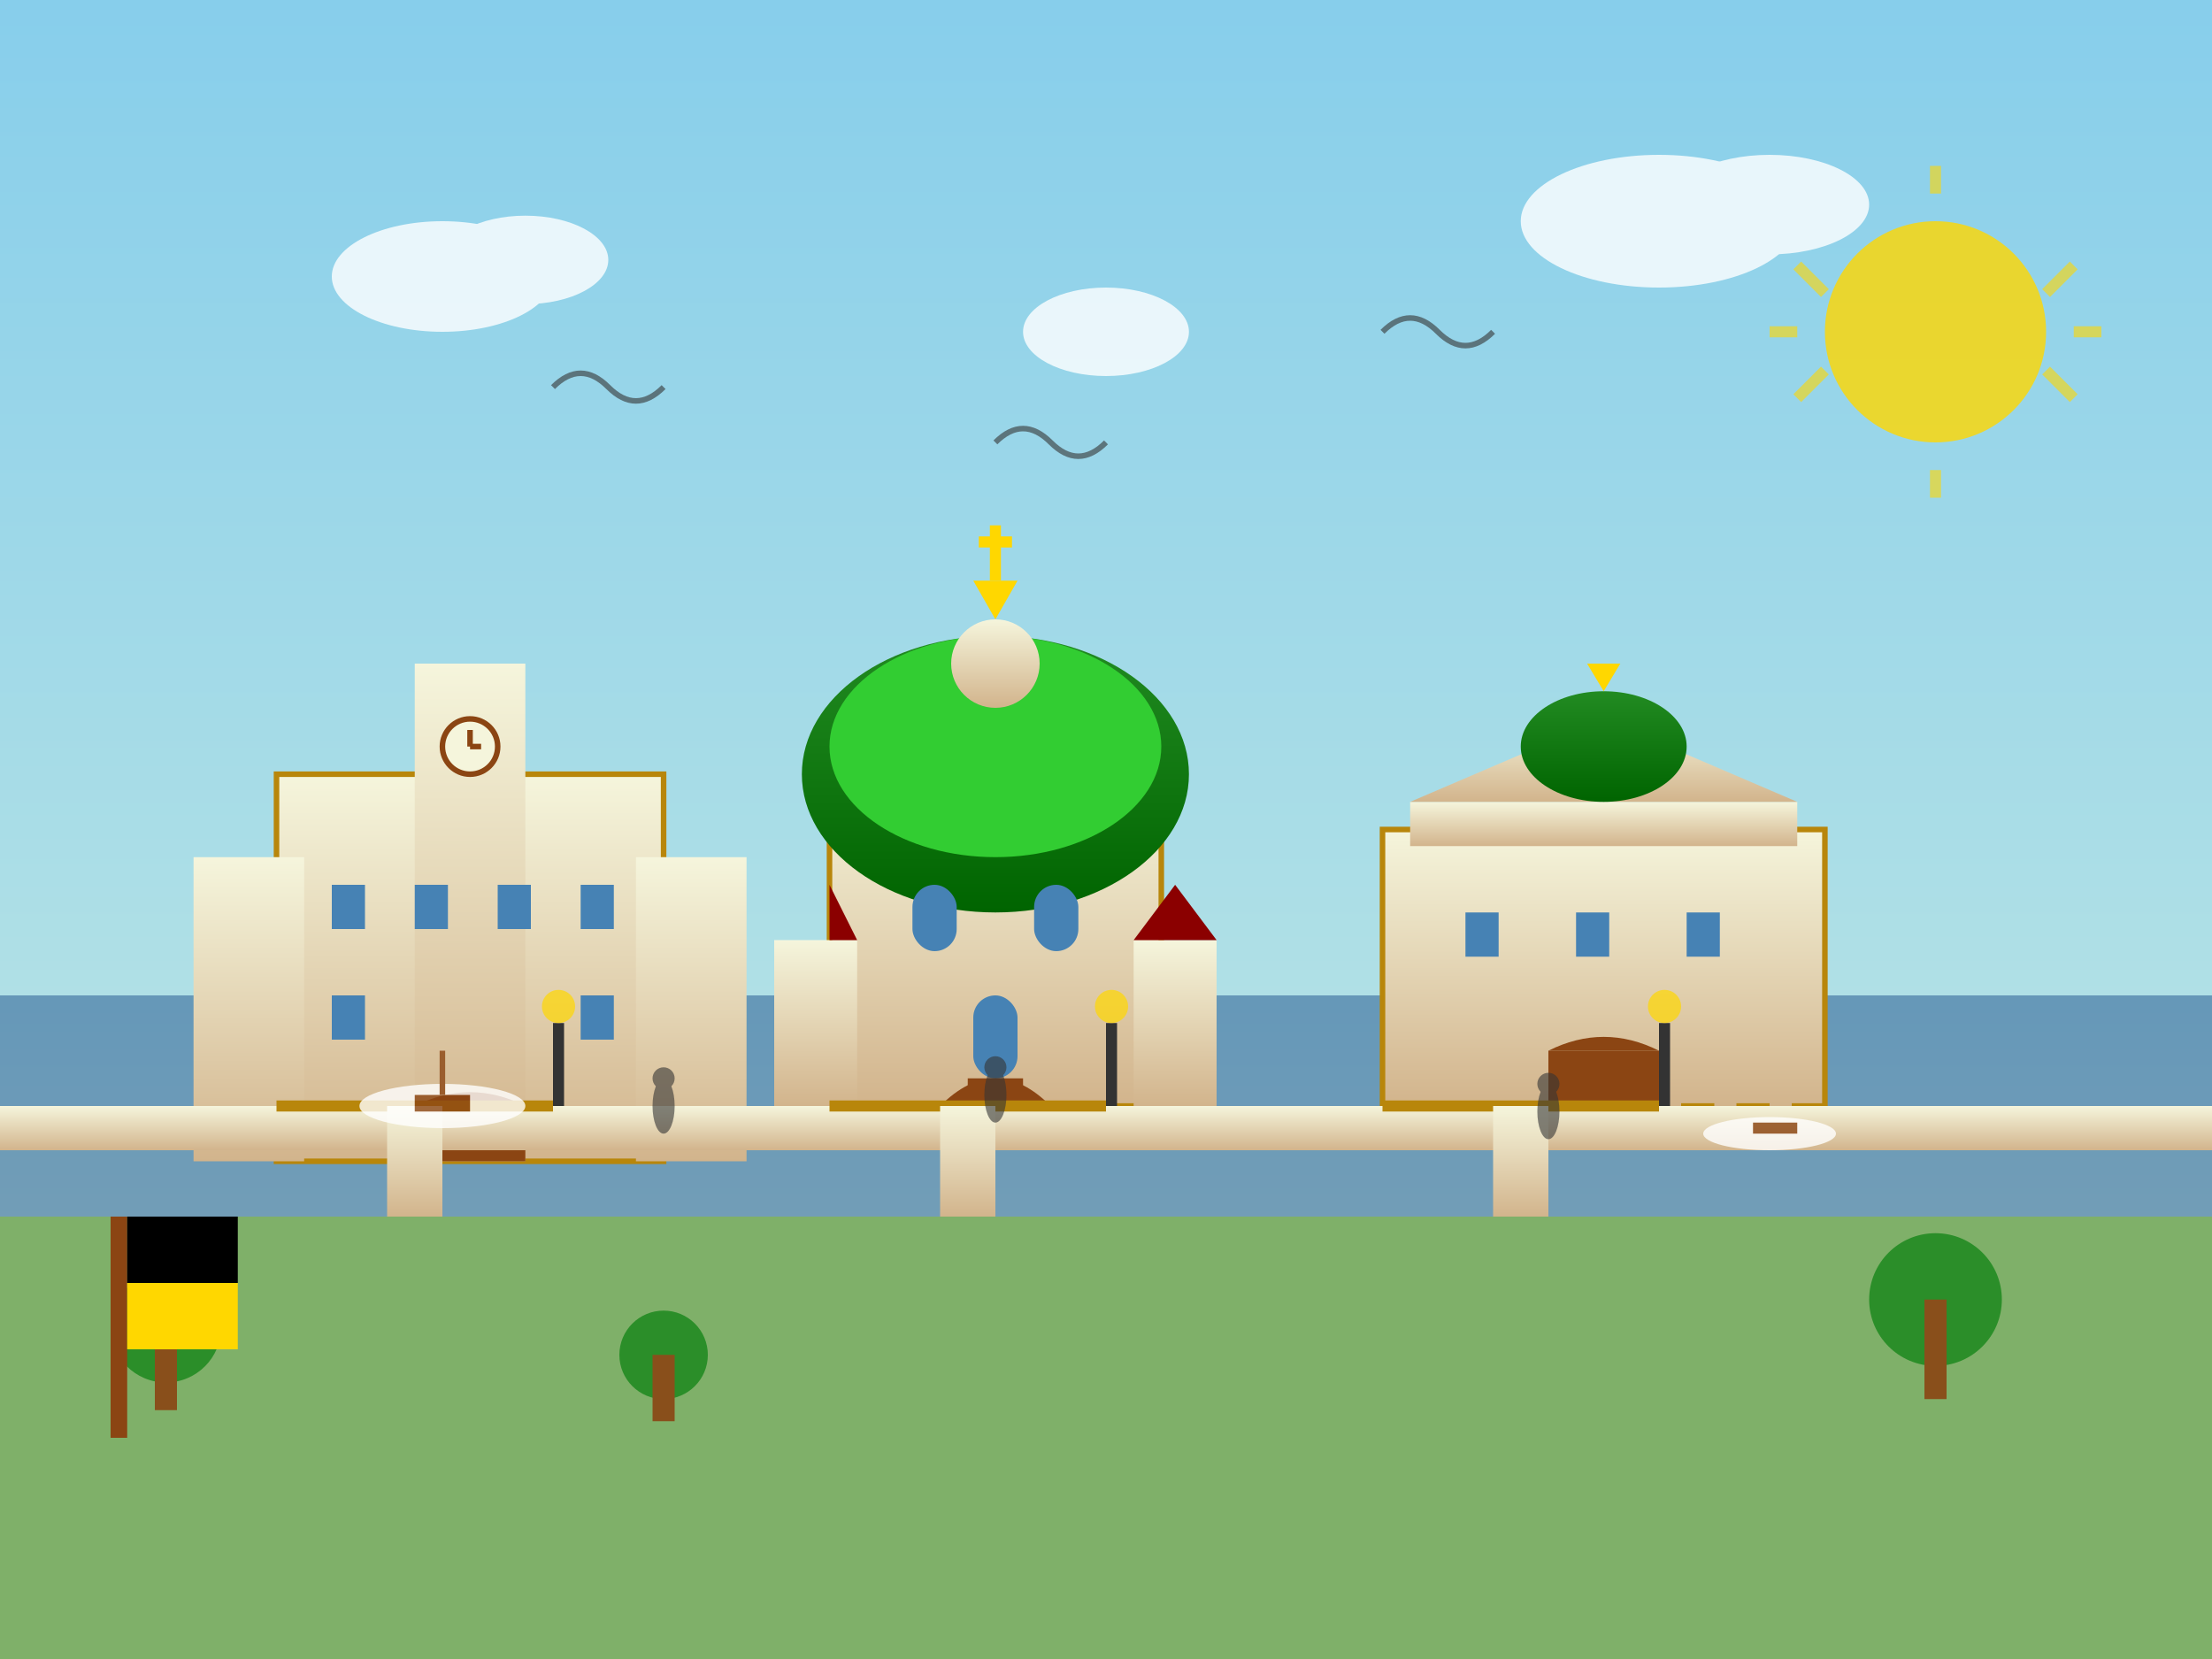 <svg xmlns="http://www.w3.org/2000/svg" viewBox="0 0 400 300" width="400" height="300">
  <rect x="0" y="0" width="400" height="300" fill="#808080" stroke="none"/>
  <defs>
    <linearGradient id="skyGrad" x1="0%" y1="0%" x2="0%" y2="100%">
      <stop offset="0%" style="stop-color:#87CEEB;stop-opacity:1" />
      <stop offset="100%" style="stop-color:#B0E0E6;stop-opacity:1" />
    </linearGradient>
    <linearGradient id="stoneGrad" x1="0%" y1="0%" x2="0%" y2="100%">
      <stop offset="0%" style="stop-color:#F5F5DC;stop-opacity:1" />
      <stop offset="100%" style="stop-color:#D2B48C;stop-opacity:1" />
    </linearGradient>
    <linearGradient id="domeGrad" x1="0%" y1="0%" x2="0%" y2="100%">
      <stop offset="0%" style="stop-color:#228B22;stop-opacity:1" />
      <stop offset="100%" style="stop-color:#006400;stop-opacity:1" />
    </linearGradient>
  </defs>
  
  <!-- Sky -->
  <rect width="400" height="180" fill="url(#skyGrad)"/>
  
  <!-- Elbe River -->
  <rect x="0" y="180" width="400" height="40" fill="#4682B4" opacity="0.7"/>
  
  <!-- River reflection -->
  <rect x="0" y="180" width="400" height="40" fill="url(#skyGrad)" opacity="0.3"/>
  
  <!-- Riverbank -->
  <rect x="0" y="220" width="400" height="80" fill="#7FB069"/>
  
  <!-- Frauenkirche (main focus) -->
  <g transform="translate(150,80)">
    <!-- Main church body -->
    <rect x="0" y="60" width="60" height="60" fill="url(#stoneGrad)" stroke="#B8860B" stroke-width="1"/>
    
    <!-- Famous dome -->
    <ellipse cx="30" cy="60" rx="35" ry="25" fill="url(#domeGrad)"/>
    <ellipse cx="30" cy="55" rx="30" ry="20" fill="#32CD32"/>
    
    <!-- Dome top -->
    <circle cx="30" cy="40" r="8" fill="url(#stoneGrad)"/>
    <polygon points="30,32 34,25 26,25" fill="#FFD700"/>
    
    <!-- Cross on top -->
    <line x1="30" y1="25" x2="30" y2="15" stroke="#FFD700" stroke-width="2"/>
    <line x1="27" y1="18" x2="33" y2="18" stroke="#FFD700" stroke-width="2"/>
    
    <!-- Church windows -->
    <rect x="15" y="80" width="8" height="12" rx="4" fill="#4682B4"/>
    <rect x="37" y="80" width="8" height="12" rx="4" fill="#4682B4"/>
    <rect x="26" y="100" width="8" height="15" rx="4" fill="#4682B4"/>
    
    <!-- Main entrance -->
    <path d="M20 120 Q30 110 40 120 L40 120 L20 120" fill="#8B4513"/>
    <rect x="25" y="115" width="10" height="5" fill="#8B4513"/>
    
    <!-- Side towers -->
    <rect x="-10" y="90" width="15" height="30" fill="url(#stoneGrad)"/>
    <polygon points="−10,90 −2.5,80 5,90" fill="#8B0000"/>
    
    <rect x="55" y="90" width="15" height="30" fill="url(#stoneGrad)"/>
    <polygon points="55,90 62.5,80 70,90" fill="#8B0000"/>
  </g>
  
  <!-- Semperoper (Opera House) -->
  <g transform="translate(250,110)">
    <!-- Main building -->
    <rect x="0" y="40" width="80" height="50" fill="url(#stoneGrad)" stroke="#B8860B" stroke-width="1"/>
    
    <!-- Classical columns -->
    <rect x="10" y="40" width="4" height="50" fill="url(#stoneGrad)"/>
    <rect x="20" y="40" width="4" height="50" fill="url(#stoneGrad)"/>
    <rect x="30" y="40" width="4" height="50" fill="url(#stoneGrad)"/>
    <rect x="40" y="40" width="4" height="50" fill="url(#stoneGrad)"/>
    <rect x="50" y="40" width="4" height="50" fill="url(#stoneGrad)"/>
    <rect x="60" y="40" width="4" height="50" fill="url(#stoneGrad)"/>
    <rect x="70" y="40" width="4" height="50" fill="url(#stoneGrad)"/>
    
    <!-- Entablature -->
    <rect x="5" y="35" width="70" height="8" fill="url(#stoneGrad)"/>
    
    <!-- Pediment -->
    <polygon points="5,35 40,20 75,35" fill="url(#stoneGrad)"/>
    
    <!-- Dome -->
    <ellipse cx="40" cy="25" rx="15" ry="10" fill="url(#domeGrad)"/>
    <polygon points="40,15 43,10 37,10" fill="#FFD700"/>
    
    <!-- Windows -->
    <rect x="15" y="55" width="6" height="8" fill="#4682B4"/>
    <rect x="35" y="55" width="6" height="8" fill="#4682B4"/>
    <rect x="55" y="55" width="6" height="8" fill="#4682B4"/>
    
    <!-- Main entrance -->
    <rect x="30" y="80" width="20" height="10" fill="#8B4513"/>
    <path d="M30 80 Q40 75 50 80" fill="#8B4513"/>
  </g>
  
  <!-- Residenzschloss (Royal Palace) -->
  <g transform="translate(50,120)">
    <!-- Main palace -->
    <rect x="0" y="20" width="70" height="70" fill="url(#stoneGrad)" stroke="#B8860B" stroke-width="1"/>
    
    <!-- Palace wings -->
    <rect x="-15" y="35" width="20" height="55" fill="url(#stoneGrad)"/>
    <rect x="65" y="35" width="20" height="55" fill="url(#stoneGrad)"/>
    
    <!-- Central tower -->
    <rect x="25" y="0" width="20" height="90" fill="url(#stoneGrad)"/>
    <polygon points="25,0 35,−10 45,0" fill="#8B0000"/>
    
    <!-- Tower clock -->
    <circle cx="35" cy="15" r="5" fill="#F5F5DC" stroke="#8B4513" stroke-width="1"/>
    <line x1="35" y1="15" x2="35" y2="12" stroke="#8B4513" stroke-width="1"/>
    <line x1="35" y1="15" x2="37" y2="15" stroke="#8B4513" stroke-width="1"/>
    
    <!-- Windows -->
    <rect x="10" y="40" width="6" height="8" fill="#4682B4"/>
    <rect x="25" y="40" width="6" height="8" fill="#4682B4"/>
    <rect x="40" y="40" width="6" height="8" fill="#4682B4"/>
    <rect x="55" y="40" width="6" height="8" fill="#4682B4"/>
    
    <rect x="10" y="60" width="6" height="8" fill="#4682B4"/>
    <rect x="55" y="60" width="6" height="8" fill="#4682B4"/>
    
    <!-- Main entrance -->
    <rect x="25" y="80" width="20" height="10" fill="#8B4513"/>
    <path d="M25 80 Q35 75 45 80" fill="#8B4513"/>
  </g>
  
  <!-- Bridge (Augustus Bridge) -->
  <g transform="translate(0,200)">
    <!-- Bridge span -->
    <rect x="0" y="0" width="400" height="8" fill="url(#stoneGrad)"/>
    
    <!-- Bridge arches -->
    <path d="M50 0 Q75 −10 100 0" fill="none" stroke="#B8860B" stroke-width="2"/>
    <path d="M150 0 Q175 −10 200 0" fill="none" stroke="#B8860B" stroke-width="2"/>
    <path d="M250 0 Q275 −10 300 0" fill="none" stroke="#B8860B" stroke-width="2"/>
    
    <!-- Bridge pillars -->
    <rect x="70" y="0" width="10" height="20" fill="url(#stoneGrad)"/>
    <rect x="170" y="0" width="10" height="20" fill="url(#stoneGrad)"/>
    <rect x="270" y="0" width="10" height="20" fill="url(#stoneGrad)"/>
    
    <!-- Street lamps -->
    <rect x="100" y="-15" width="2" height="15" fill="#333"/>
    <circle cx="101" cy="-18" r="3" fill="#FFD700" opacity="0.7"/>
    
    <rect x="200" y="-15" width="2" height="15" fill="#333"/>
    <circle cx="201" cy="-18" r="3" fill="#FFD700" opacity="0.7"/>
    
    <rect x="300" y="-15" width="2" height="15" fill="#333"/>
    <circle cx="301" cy="-18" r="3" fill="#FFD700" opacity="0.7"/>
  </g>
  
  <!-- Boats on Elbe -->
  <g fill="#FFFFFF" opacity="0.8">
    <ellipse cx="80" cy="200" rx="15" ry="4"/>
    <rect x="75" y="198" width="10" height="3" fill="#8B4513"/>
    <line x1="80" y1="198" x2="80" y2="190" stroke="#8B4513" stroke-width="1"/>
    
    <ellipse cx="320" cy="205" rx="12" ry="3"/>
    <rect x="317" y="203" width="8" height="2" fill="#8B4513"/>
  </g>
  
  <!-- People on bridge -->
  <g fill="#333333" opacity="0.6">
    <circle cx="120" cy="195" r="2"/>
    <ellipse cx="120" cy="200" rx="2" ry="5"/>
    
    <circle cx="180" cy="193" r="2"/>
    <ellipse cx="180" cy="198" rx="2" ry="5"/>
    
    <circle cx="280" cy="196" r="2"/>
    <ellipse cx="280" cy="201" rx="2" ry="5"/>
  </g>
  
  <!-- Clouds -->
  <g fill="#FFFFFF" opacity="0.8">
    <ellipse cx="80" cy="50" rx="20" ry="10"/>
    <ellipse cx="95" cy="47" rx="15" ry="8"/>
    
    <ellipse cx="300" cy="40" rx="25" ry="12"/>
    <ellipse cx="320" cy="37" rx="18" ry="9"/>
    
    <ellipse cx="200" cy="60" rx="15" ry="8"/>
  </g>
  
  <!-- Sun -->
  <circle cx="350" cy="60" r="20" fill="#FFD700" opacity="0.8"/>
  <g stroke="#FFD700" stroke-width="2" opacity="0.6">
    <line x1="350" y1="30" x2="350" y2="35"/>
    <line x1="375" y1="48" x2="370" y2="53"/>
    <line x1="380" y1="60" x2="375" y2="60"/>
    <line x1="375" y1="72" x2="370" y2="67"/>
    <line x1="350" y1="85" x2="350" y2="90"/>
    <line x1="325" y1="72" x2="330" y2="67"/>
    <line x1="320" y1="60" x2="325" y2="60"/>
    <line x1="325" y1="48" x2="330" y2="53"/>
  </g>
  
  <!-- Trees along riverbank -->
  <g opacity="0.9">
    <circle cx="30" cy="240" r="10" fill="#228B22"/>
    <rect x="28" y="240" width="4" height="15" fill="#8B4513"/>
    
    <circle cx="120" cy="245" r="8" fill="#228B22"/>
    <rect x="118" y="245" width="4" height="12" fill="#8B4513"/>
    
    <circle cx="350" cy="235" r="12" fill="#228B22"/>
    <rect x="348" y="235" width="4" height="18" fill="#8B4513"/>
  </g>
  
  <!-- Birds -->
  <g stroke="#333" stroke-width="1" fill="none" opacity="0.6">
    <path d="M100 70 Q105 65 110 70 Q115 75 120 70"/>
    <path d="M250 60 Q255 55 260 60 Q265 65 270 60"/>
    <path d="M180 80 Q185 75 190 80 Q195 85 200 80"/>
  </g>
  
  <!-- Saxon coat of arms flag -->
  <g transform="translate(20,220)">
    <rect x="0" y="0" width="3" height="40" fill="#8B4513"/>
    <rect x="3" y="0" width="20" height="12" fill="#000000"/>
    <rect x="3" y="12" width="20" height="12" fill="#FFD700"/>
    <!-- Simplified Saxon stripes -->
    <g stroke="#000000" stroke-width="1">
      <line x1="8" y1="0" x2="8" y2="12"/>
      <line x1="13" y1="0" x2="13" y2="12"/>
      <line x1="18" y1="0" x2="18" y2="12"/>
    </g>
  </g>
</svg>
